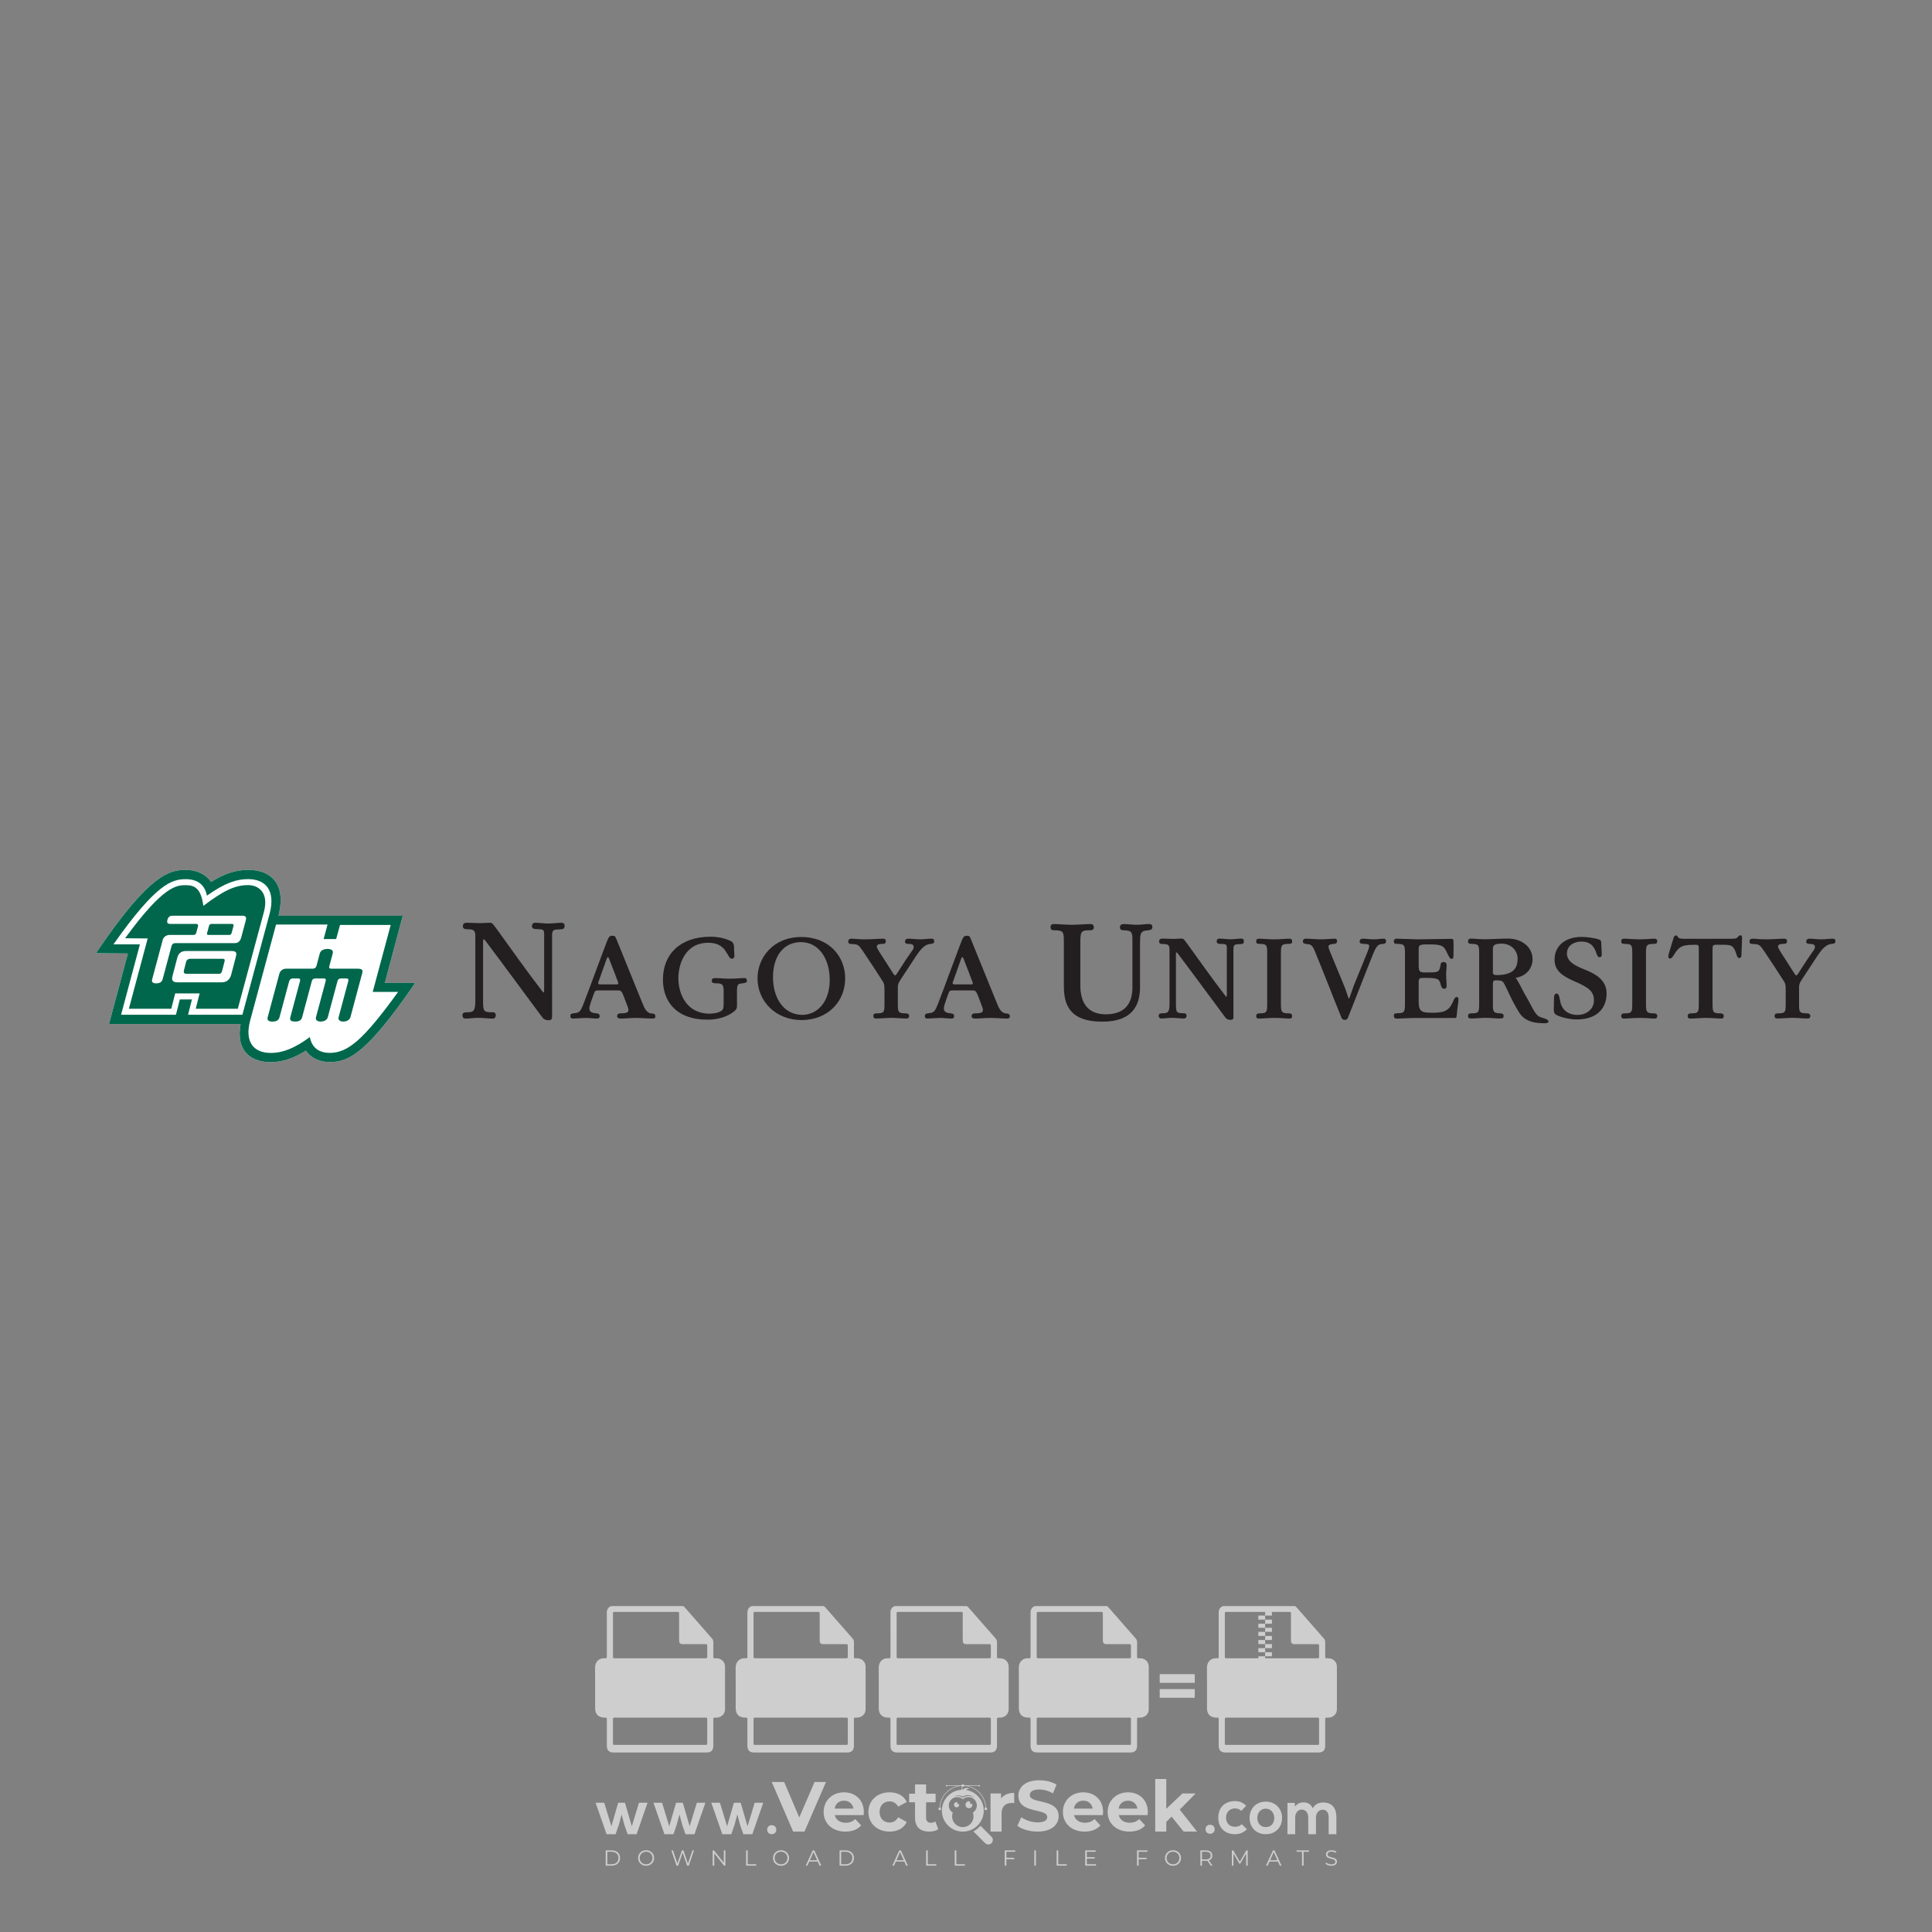 <?xml version="1.0" encoding="iso-8859-1"?>
<!-- Generator: Adobe Illustrator 26.0.1, SVG Export Plug-In . SVG Version: 6.00 Build 0)  -->
<svg version="1.1" id="Layer_1" xmlns="http://www.w3.org/2000/svg" xmlns:xlink="http://www.w3.org/1999/xlink" x="0px" y="0px"
	 viewBox="0 0 500 500" style="enable-background:new 0 0 500 500;" xml:space="preserve">
<rect x="0" y="0" width="500" height="500" fill="#808080" stroke="none"/>
<g id="watermark_1_">
	<g>
		<g id="watermark" style="opacity:0.61;">
			<g>
				<g>
					<g>
						<g>
							<polygon style="fill:#FFFFFF;" points="213.765,461.172 208.204,474.017 205.268,474.017 199.726,461.172 202.938,461.172 
								206.846,470.347 210.81,461.172 							"/>
						</g>
						<g>
							<path style="fill:#FFFFFF;" d="M223.507,469.741h-7.469c0.275,1.23,1.321,1.982,2.826,1.982c1.046,0,1.798-0.312,2.477-0.954
								l1.523,1.651c-0.917,1.046-2.294,1.597-4.074,1.597c-3.413,0-5.634-2.147-5.634-5.083c0-2.954,2.257-5.083,5.267-5.083
								c2.899,0,5.138,1.945,5.138,5.12C223.562,469.191,223.526,469.503,223.507,469.741 M216.002,468.071h4.863
								c-0.202-1.248-1.138-2.055-2.422-2.055C217.139,466.016,216.204,466.805,216.002,468.071"/>
						</g>
						<g>
							<path style="fill:#FFFFFF;" d="M224.735,468.934c0-2.973,2.294-5.083,5.505-5.083c2.074,0,3.707,0.899,4.423,2.514
								l-2.22,1.193c-0.532-0.936-1.321-1.358-2.221-1.358c-1.45,0-2.587,1.009-2.587,2.734c0,1.725,1.138,2.734,2.587,2.734
								c0.899,0,1.688-0.404,2.221-1.358l2.22,1.211c-0.716,1.578-2.349,2.495-4.423,2.495
								C227.029,474.017,224.735,471.907,224.735,468.934"/>
						</g>
						<g>
							<path style="fill:#FFFFFF;" d="M242.828,473.393c-0.587,0.422-1.45,0.624-2.331,0.624c-2.33,0-3.688-1.193-3.688-3.542
								v-4.055h-1.523v-2.202h1.523v-2.404h2.863v2.404h2.459v2.202h-2.459v4.019c0,0.844,0.458,1.303,1.229,1.303
								c0.422,0,0.844-0.128,1.156-0.367L242.828,473.393z"/>
						</g>
					</g>
					<g>
						<path style="fill:#FFFFFF;" d="M262.474,463.997v2.643c-0.238-0.018-0.422-0.037-0.642-0.037
							c-1.578,0-2.624,0.862-2.624,2.753v4.661h-2.863v-9.873h2.734v1.303C259.776,464.493,260.951,463.997,262.474,463.997"/>
					</g>
					<g>
						<path style="fill:#FFFFFF;" d="M263.299,472.53l1.009-2.239c1.083,0.789,2.697,1.339,4.239,1.339
							c1.762,0,2.477-0.587,2.477-1.376c0-2.404-7.469-0.752-7.469-5.524c0-2.184,1.762-4,5.413-4c1.615,0,3.267,0.385,4.459,1.138
							l-0.918,2.257c-1.193-0.679-2.422-1.009-3.56-1.009c-1.761,0-2.44,0.66-2.44,1.468c0,2.367,7.468,0.734,7.468,5.45
							c0,2.147-1.78,3.982-5.45,3.982C266.492,474.017,264.437,473.411,263.299,472.53"/>
					</g>
					<g>
						<path style="fill:#FFFFFF;" d="M285.428,469.741h-7.469c0.275,1.23,1.321,1.982,2.826,1.982c1.046,0,1.798-0.312,2.477-0.954
							l1.523,1.651c-0.918,1.046-2.294,1.597-4.074,1.597c-3.413,0-5.634-2.147-5.634-5.083c0-2.954,2.257-5.083,5.267-5.083
							c2.9,0,5.138,1.945,5.138,5.12C285.484,469.191,285.447,469.503,285.428,469.741 M277.923,468.071h4.863
							c-0.202-1.248-1.138-2.055-2.422-2.055C279.061,466.016,278.125,466.805,277.923,468.071"/>
					</g>
					<g>
						<path style="fill:#FFFFFF;" d="M297.007,469.741h-7.469c0.275,1.23,1.321,1.982,2.826,1.982c1.046,0,1.798-0.312,2.477-0.954
							l1.523,1.651c-0.918,1.046-2.294,1.597-4.074,1.597c-3.413,0-5.634-2.147-5.634-5.083c0-2.954,2.257-5.083,5.267-5.083
							c2.899,0,5.138,1.945,5.138,5.12C297.062,469.191,297.025,469.503,297.007,469.741 M289.501,468.071h4.863
							c-0.202-1.248-1.138-2.055-2.422-2.055C290.639,466.016,289.703,466.805,289.501,468.071"/>
					</g>
					<g>
						<polygon style="fill:#FFFFFF;" points="303.208,470.145 301.831,471.503 301.831,474.017 298.969,474.017 298.969,460.401 
							301.831,460.401 301.831,468.108 306.016,464.144 309.429,464.144 305.318,468.328 309.796,474.017 306.327,474.017 						"/>
					</g>
					<g>
						<path style="fill:#FFFFFF;" d="M256.601,475.359L256.601,475.359l-2.86-2.86c-0.435,0.508-0.953,0.943-1.534,1.284
							c-0.092,0.069-0.186,0.136-0.283,0.199l3.027,3.027c0.456,0.456,1.195,0.456,1.65,0
							C257.057,476.554,257.057,475.815,256.601,475.359"/>
					</g>
					<g>
						<path style="fill:#FFFFFF;" d="M249.984,463.244c0.221-0.173,0.495-0.281,0.797-0.281c0.042,0,0.083,0.002,0.124,0.006
							c-0.214-0.156-0.478-0.249-0.764-0.249c-0.395,0-0.744,0.18-0.981,0.458c-0.051,0-0.1,0.006-0.151,0.008
							c0.039-0.077,0.064-0.162,0.064-0.255c0-0.234-0.143-0.434-0.346-0.519c0.087,0.126,0.138,0.279,0.138,0.445
							c0,0.122-0.031,0.237-0.081,0.341c-2.811,0.201-5.03,2.539-5.03,5.4c0,2.993,2.426,5.42,5.42,5.42
							c2.993,0,5.42-2.426,5.42-5.42C254.595,465.879,252.593,463.635,249.984,463.244 M247.983,464.656
							c0.435,0,0.844,0.112,1.199,0.309c0.374-0.245,0.82-0.387,1.299-0.387c0.711,0,1.348,0.312,1.784,0.806
							c-0.435-0.379-1.004-0.61-1.627-0.61c-0.449,0-0.87,0.12-1.234,0.329c-0.079,0.046-0.156,0.096-0.229,0.15
							c-0.065-0.048-0.133-0.093-0.204-0.134c-0.369-0.219-0.8-0.344-1.26-0.344c-0.3,0-0.588,0.054-0.854,0.152
							C247.196,464.754,247.578,464.656,247.983,464.656 M251.772,469.098c0.115,0.305,0.181,0.634,0.181,0.979
							c0,1.534-1.244,2.777-2.778,2.777c-1.534,0-2.777-1.243-2.777-2.777c0-0.345,0.066-0.674,0.181-0.979
							c-0.62-0.382-1.035-1.064-1.035-1.846c0-1.197,0.971-2.168,2.168-2.168c0.565,0,1.078,0.218,1.463,0.572
							c0.386-0.354,0.899-0.572,1.464-0.572c1.197,0,2.168,0.971,2.168,2.168C252.807,468.034,252.392,468.716,251.772,469.098"/>
					</g>
					<g>
						<path style="fill:#FFFFFF;" d="M251.666,467.061c0,0.497-0.404,0.901-0.901,0.901c-0.497,0-0.901-0.404-0.901-0.901
							s0.404-0.901,0.901-0.901c0.101,0,0.197,0.017,0.287,0.047c-0.03,0.062-0.045,0.132-0.045,0.204
							c0,0.273,0.221,0.494,0.494,0.494c0.05,0,0.099-0.008,0.146-0.022C251.66,466.941,251.666,467,251.666,467.061"/>
					</g>
					<g>
						<path style="fill:#FFFFFF;" d="M248.255,467.061c0,0.376-0.305,0.681-0.681,0.681c-0.376,0-0.681-0.305-0.681-0.681
							s0.305-0.681,0.681-0.681c0.076,0,0.149,0.013,0.217,0.035c-0.023,0.047-0.034,0.1-0.034,0.155
							c0,0.206,0.167,0.374,0.374,0.374c0.038,0,0.075-0.006,0.11-0.017C248.25,466.97,248.255,467.015,248.255,467.061"/>
					</g>
					<g>
						<g>
							<g>
								<rect x="242.908" y="467.83" style="fill:#FFFFFF;" width="0.616" height="0.616"/>
							</g>
							<g>
								<rect x="254.827" y="467.83" style="fill:#FFFFFF;" width="0.616" height="0.616"/>
							</g>
							<g>
								<path style="fill:#FFFFFF;" d="M255.205,468.082h-0.14c0-3.248-2.642-5.89-5.89-5.89c-3.248,0-5.89,2.642-5.89,5.89h-0.14
									c0-1.611,0.627-3.125,1.766-4.264c1.139-1.139,2.653-1.766,4.264-1.766c1.611,0,3.125,0.627,4.264,1.766
									C254.578,464.957,255.205,466.471,255.205,468.082"/>
							</g>
						</g>
						<g>
							<rect x="248.868" y="461.814" style="fill:#FFFFFF;" width="0.616" height="0.616"/>
						</g>
						<g>
							<rect x="244.95" y="462.052" style="fill:#FFFFFF;" width="8.45" height="0.14"/>
						</g>
						<g>
							<path style="fill:#FFFFFF;" d="M245.174,462.15c0,0.108-0.088,0.196-0.196,0.196c-0.108,0-0.196-0.088-0.196-0.196
								c0-0.108,0.088-0.196,0.196-0.196C245.086,461.954,245.174,462.042,245.174,462.15"/>
						</g>
						<g>
							<path style="fill:#FFFFFF;" d="M253.596,462.15c0,0.108-0.088,0.196-0.196,0.196c-0.108,0-0.196-0.088-0.196-0.196
								c0-0.108,0.088-0.196,0.196-0.196C253.509,461.954,253.596,462.042,253.596,462.15"/>
						</g>
					</g>
				</g>
				<g>
					<path style="fill:#FFFFFF;" d="M314.356,473.409c0,1.559-2.364,1.559-2.364,0C311.993,471.851,314.356,471.851,314.356,473.409
						z"/>
				</g>
				<g>
					<g>
						<g>
							<path style="fill:#FFFFFF;" d="M161.739,466.549l1.772,6.088l1.855-6.088h2.215l-2.823,8.14h-2.33l-0.837-2.396l-0.722-2.708
								l-0.722,2.708l-0.837,2.396h-2.33l-2.839-8.14h2.231l1.855,6.088l1.756-6.088H161.739z"/>
						</g>
						<g>
							<path style="fill:#FFFFFF;" d="M176.713,466.549l1.772,6.088l1.855-6.088h2.215l-2.823,8.14h-2.33l-0.837-2.396l-0.722-2.708
								l-0.722,2.708l-0.837,2.396h-2.33l-2.839-8.14h2.231l1.855,6.088l1.756-6.088H176.713z"/>
						</g>
						<g>
							<path style="fill:#FFFFFF;" d="M191.687,466.549l1.772,6.088l1.855-6.088h2.215l-2.823,8.14h-2.33l-0.837-2.396l-0.722-2.708
								l-0.722,2.708l-0.837,2.396h-2.33l-2.839-8.14h2.231l1.855,6.088l1.756-6.088H191.687z"/>
						</g>
					</g>
					<g>
						<path style="fill:#FFFFFF;" d="M200.908,473.52c0,1.559-2.364,1.559-2.364,0C198.545,471.962,200.908,471.962,200.908,473.52z
							"/>
					</g>
					<g>
						<path style="fill:#FFFFFF;" d="M322.71,473.409c-0.935,0.919-1.919,1.28-3.117,1.28c-2.346,0-4.3-1.411-4.3-4.282
							s1.953-4.284,4.3-4.284c1.149,0,2.035,0.329,2.921,1.199l-1.264,1.329c-0.476-0.428-1.066-0.64-1.623-0.64
							c-1.346,0-2.33,0.985-2.33,2.396c0,1.542,1.05,2.362,2.297,2.362c0.64,0,1.28-0.18,1.772-0.672L322.71,473.409z"/>
					</g>
					<g>
						<path style="fill:#FFFFFF;" d="M331.805,470.472c0,2.33-1.591,4.217-4.217,4.217c-2.626,0-4.201-1.887-4.201-4.217
							c0-2.314,1.609-4.217,4.185-4.217C330.149,466.255,331.805,468.158,331.805,470.472z M325.389,470.472
							c0,1.231,0.739,2.38,2.199,2.38c1.46,0,2.199-1.149,2.199-2.38c0-1.215-0.854-2.396-2.199-2.396
							C326.144,468.077,325.389,469.258,325.389,470.472z"/>
					</g>
					<g>
						<path style="fill:#FFFFFF;" d="M338.572,474.689v-4.332c0-1.068-0.559-2.035-1.658-2.035c-1.082,0-1.722,0.967-1.722,2.035
							v4.332h-2.003v-8.107h1.855l0.148,0.985c0.426-0.82,1.362-1.116,2.133-1.116c0.969,0,1.937,0.394,2.396,1.51
							c0.723-1.149,1.658-1.478,2.708-1.478c2.297,0,3.43,1.412,3.43,3.84v4.365h-2.003v-4.365c0-1.066-0.442-1.97-1.526-1.97
							c-1.082,0-1.756,0.935-1.756,2.003v4.332H338.572z"/>
					</g>
				</g>
			</g>
		</g>
		<g style="opacity:0.61;">
			<g>
				<g>
					<path style="fill:#FFFFFF;" d="M345.988,431.299c-0.006-1.224-0.959-2.121-2.189-2.14c-0.924-0.014-0.832,0.12-0.834-0.867
						c-0.003-1.097-0.007-2.194,0.003-3.292c0.003-0.379-0.112-0.691-0.362-0.976c-2.342-2.668-4.678-5.342-7.019-8.011
						c-0.12-0.137-0.275-0.244-0.414-0.366c-6.214,0-12.427,0-18.641,0c-0.794,0.293-1.14,0.868-1.138,1.709
						c0.01,3.748,0.004,7.496,0.004,11.243c0,0.556-0.003,0.589-0.55,0.551c-1.497-0.102-2.516,0.986-2.497,2.492
						c0.044,3.476,0.013,6.953,0.014,10.429c0.001,1.58,0.867,2.443,2.45,2.449c0.582,0.002,0.582,0.002,0.582,0.6
						c0,2.219-0.001,4.438,0.001,6.657c0.001,1.192,0.58,1.771,1.768,1.771c8.013,0.001,16.027,0.001,24.04,0
						c1.168,0,1.755-0.583,1.757-1.745c0.002-2.256,0-4.512,0.001-6.768c0-0.512,0.002-0.511,0.52-0.515
						c0.271-0.002,0.541,0.008,0.809-0.058c0.996-0.246,1.69-1.044,1.694-2.069C346.003,438.696,346.005,434.997,345.988,431.299z
						 M317.537,417.162c5.337,0,10.674,0,16.01,0c0.548,0,0.554,0.007,0.554,0.561c0.001,2.243-0.001,4.486,0.001,6.73
						c0.001,0.811,0.249,1.059,1.06,1.059c1.91,0.001,3.821,0,5.731,0.001c0.458,0,0.479,0.021,0.481,0.483
						c0.003,0.887,0.002,1.775,0,2.662c-0.001,0.477-0.024,0.498-0.504,0.499c-3.895,0.001-7.79,0-11.684,0
						c-3.882,0-7.765,0-11.647,0c-0.55,0-0.552-0.001-0.552-0.561c-0.001-3.624-0.001-7.247,0-10.871
						C316.987,417.166,316.991,417.162,317.537,417.162z M340.822,451.579c-3.883,0.001-7.766,0-11.65,0c-3.871,0-7.742,0-11.613,0
						c-0.572,0-0.574-0.002-0.574-0.579c-0.001-1.997-0.001-3.994,0.001-5.991c0-0.464,0.023-0.486,0.478-0.487
						c7.803-0.001,15.607-0.001,23.41,0c0.478,0,0.499,0.02,0.499,0.503c0.002,1.997,0.001,3.994,0,5.991
						C341.375,451.574,341.37,451.579,340.822,451.579z"/>
				</g>
				<g>
					<g>
						<rect x="327.418" y="417.053" style="fill:#FFFFFF;" width="1.757" height="1.054"/>
					</g>
					<g>
						<rect x="325.662" y="418.107" style="fill:#FFFFFF;" width="1.757" height="1.054"/>
					</g>
					<g>
						<rect x="327.418" y="419.161" style="fill:#FFFFFF;" width="1.757" height="1.054"/>
					</g>
					<g>
						<rect x="325.662" y="420.215" style="fill:#FFFFFF;" width="1.757" height="1.054"/>
					</g>
					<g>
						<rect x="327.418" y="421.269" style="fill:#FFFFFF;" width="1.757" height="1.054"/>
					</g>
					<g>
						<rect x="325.662" y="422.323" style="fill:#FFFFFF;" width="1.757" height="1.054"/>
					</g>
					<g>
						<rect x="327.418" y="423.378" style="fill:#FFFFFF;" width="1.757" height="1.054"/>
					</g>
					<g>
						<rect x="325.662" y="424.432" style="fill:#FFFFFF;" width="1.757" height="1.054"/>
					</g>
					<g>
						<rect x="327.418" y="425.486" style="fill:#FFFFFF;" width="1.757" height="1.054"/>
					</g>
					<g>
						<rect x="325.662" y="426.54" style="fill:#FFFFFF;" width="1.757" height="1.054"/>
					</g>
					<g>
						<rect x="327.418" y="427.594" style="fill:#FFFFFF;" width="1.757" height="1.054"/>
					</g>
					<g>
						<rect x="325.662" y="428.648" style="fill:#FFFFFF;" width="1.757" height="1.054"/>
					</g>
				</g>
			</g>
			<g>
				<path style="fill:#FFFFFF;" d="M187.637,431.299c-0.006-1.224-0.959-2.121-2.189-2.14c-0.924-0.014-0.832,0.12-0.834-0.867
					c-0.003-1.097-0.007-2.194,0.003-3.292c0.003-0.379-0.112-0.691-0.362-0.976c-2.342-2.668-4.678-5.342-7.019-8.011
					c-0.12-0.137-0.275-0.244-0.414-0.366c-6.214,0-12.427,0-18.641,0c-0.794,0.293-1.14,0.868-1.138,1.709
					c0.01,3.748,0.004,7.496,0.004,11.243c0,0.556-0.003,0.589-0.55,0.551c-1.497-0.102-2.516,0.986-2.497,2.492
					c0.044,3.476,0.013,6.953,0.014,10.429c0.001,1.58,0.867,2.443,2.45,2.449c0.582,0.002,0.582,0.002,0.582,0.6
					c0,2.219-0.001,4.438,0.001,6.657c0.001,1.192,0.58,1.771,1.768,1.771c8.013,0.001,16.027,0.001,24.04,0
					c1.168,0,1.755-0.583,1.757-1.745c0.002-2.256,0-4.512,0.001-6.768c0-0.512,0.002-0.511,0.52-0.515
					c0.271-0.002,0.541,0.008,0.809-0.058c0.996-0.246,1.69-1.044,1.694-2.069C187.652,438.696,187.655,434.997,187.637,431.299z
					 M159.187,417.162c5.337,0,10.674,0,16.01,0c0.548,0,0.554,0.007,0.554,0.561c0.001,2.243-0.001,4.486,0.001,6.73
					c0.001,0.811,0.249,1.059,1.06,1.059c1.91,0.001,3.821,0,5.731,0.001c0.458,0,0.479,0.021,0.481,0.483
					c0.003,0.887,0.002,1.775,0,2.662c-0.001,0.477-0.024,0.498-0.504,0.499c-3.895,0.001-7.79,0-11.684,0
					c-3.882,0-7.765,0-11.647,0c-0.55,0-0.552-0.001-0.552-0.561c-0.001-3.624-0.001-7.247,0-10.871
					C158.636,417.166,158.64,417.162,159.187,417.162z M182.472,451.579c-3.883,0.001-7.766,0-11.65,0c-3.871,0-7.742,0-11.613,0
					c-0.572,0-0.574-0.002-0.574-0.579c-0.001-1.997-0.001-3.994,0.001-5.991c0-0.464,0.023-0.486,0.478-0.487
					c7.803-0.001,15.607-0.001,23.41,0c0.478,0,0.499,0.02,0.499,0.503c0.002,1.997,0.001,3.994,0,5.991
					C183.024,451.574,183.019,451.579,182.472,451.579z"/>
			</g>
			<g>
				<path style="fill:#FFFFFF;" d="M159.779,440.669v-7.897h2.779c0.375,0,0.726,0.061,1.053,0.182
					c0.327,0.121,0.612,0.292,0.855,0.513c0.242,0.221,0.434,0.483,0.573,0.789c0.14,0.305,0.21,0.642,0.21,1.009
					c0,0.375-0.07,0.715-0.21,1.02c-0.14,0.305-0.331,0.568-0.573,0.789c-0.243,0.221-0.528,0.392-0.855,0.513
					c-0.327,0.121-0.678,0.182-1.053,0.182h-1.29v2.901H159.779z M162.58,436.356c0.39,0,0.684-0.111,0.882-0.331
					c0.199-0.22,0.298-0.474,0.298-0.761c0-0.14-0.024-0.276-0.072-0.408c-0.048-0.132-0.121-0.248-0.221-0.347
					c-0.099-0.099-0.223-0.178-0.37-0.237c-0.147-0.059-0.32-0.089-0.518-0.089h-1.312v2.173H162.58z"/>
				<path style="fill:#FFFFFF;" d="M166.308,432.771h1.731l3.177,5.294h0.088l-0.088-1.522v-3.772h1.478v7.897h-1.566l-3.353-5.592
					h-0.088l0.088,1.522v4.07h-1.467V432.771z"/>
				<path style="fill:#FFFFFF;" d="M177.922,436.334h3.872c0.022,0.089,0.04,0.195,0.055,0.32c0.014,0.125,0.022,0.25,0.022,0.375
					c0,0.507-0.077,0.985-0.231,1.434c-0.154,0.449-0.397,0.849-0.728,1.202c-0.353,0.375-0.776,0.666-1.268,0.871
					c-0.493,0.206-1.055,0.309-1.688,0.309c-0.574,0-1.114-0.103-1.622-0.309c-0.507-0.206-0.948-0.492-1.323-0.86
					c-0.375-0.367-0.673-0.803-0.894-1.307c-0.221-0.504-0.331-1.053-0.331-1.649c0-0.595,0.11-1.145,0.331-1.649
					c0.221-0.504,0.518-0.939,0.894-1.307c0.375-0.367,0.816-0.654,1.323-0.86c0.507-0.206,1.048-0.309,1.622-0.309
					c0.64,0,1.211,0.11,1.715,0.331c0.504,0.221,0.935,0.526,1.296,0.915l-1.025,1.004c-0.258-0.272-0.544-0.48-0.861-0.623
					c-0.316-0.143-0.695-0.215-1.136-0.215c-0.361,0-0.703,0.065-1.026,0.193c-0.324,0.129-0.607,0.311-0.85,0.546
					c-0.242,0.235-0.436,0.52-0.579,0.855c-0.143,0.335-0.215,0.708-0.215,1.119c0,0.412,0.072,0.785,0.215,1.12
					c0.143,0.335,0.338,0.62,0.584,0.855c0.246,0.235,0.531,0.418,0.855,0.546c0.323,0.129,0.669,0.193,1.037,0.193
					c0.419,0,0.773-0.061,1.064-0.182c0.29-0.121,0.538-0.278,0.744-0.469c0.148-0.132,0.275-0.3,0.381-0.502
					c0.106-0.202,0.189-0.428,0.248-0.678h-2.482V436.334z"/>
			</g>
			<g>
				<path style="fill:#FFFFFF;" d="M224.019,431.299c-0.006-1.224-0.959-2.121-2.189-2.14c-0.924-0.014-0.832,0.12-0.834-0.867
					c-0.003-1.097-0.007-2.194,0.003-3.292c0.003-0.379-0.112-0.691-0.362-0.976c-2.342-2.668-4.678-5.342-7.019-8.011
					c-0.12-0.137-0.275-0.244-0.414-0.366c-6.214,0-12.427,0-18.641,0c-0.794,0.293-1.14,0.868-1.138,1.709
					c0.01,3.748,0.004,7.496,0.004,11.243c0,0.556-0.003,0.589-0.55,0.551c-1.497-0.102-2.516,0.986-2.497,2.492
					c0.044,3.476,0.013,6.953,0.014,10.429c0.001,1.58,0.867,2.443,2.45,2.449c0.582,0.002,0.582,0.002,0.582,0.6
					c0,2.219-0.001,4.438,0.001,6.657c0.001,1.192,0.58,1.771,1.768,1.771c8.013,0.001,16.027,0.001,24.04,0
					c1.168,0,1.755-0.583,1.757-1.745c0.002-2.256,0-4.512,0.001-6.768c0-0.512,0.002-0.511,0.52-0.515
					c0.271-0.002,0.541,0.008,0.809-0.058c0.997-0.246,1.69-1.044,1.694-2.069C224.034,438.696,224.036,434.997,224.019,431.299z
					 M195.568,417.162c5.337,0,10.674,0,16.01,0c0.548,0,0.554,0.007,0.554,0.561c0.001,2.243-0.001,4.486,0.001,6.73
					c0.001,0.811,0.249,1.059,1.06,1.059c1.91,0.001,3.821,0,5.731,0.001c0.458,0,0.479,0.021,0.481,0.483
					c0.003,0.887,0.002,1.775,0,2.662c-0.001,0.477-0.024,0.498-0.504,0.499c-3.895,0.001-7.79,0-11.684,0
					c-3.882,0-7.765,0-11.647,0c-0.55,0-0.552-0.001-0.552-0.561c-0.001-3.624-0.001-7.247,0-10.871
					C195.018,417.166,195.022,417.162,195.568,417.162z M218.854,451.579c-3.883,0.001-7.766,0-11.65,0c-3.871,0-7.742,0-11.613,0
					c-0.572,0-0.574-0.002-0.574-0.579c-0.001-1.997-0.001-3.994,0.001-5.991c0-0.464,0.023-0.486,0.478-0.487
					c7.803-0.001,15.607-0.001,23.41,0c0.478,0,0.499,0.02,0.499,0.503c0.002,1.997,0.001,3.994,0,5.991
					C219.406,451.574,219.401,451.579,218.854,451.579z"/>
			</g>
			<g>
				<path style="fill:#FFFFFF;" d="M205.111,432.771h1.699l2.967,7.897h-1.644l-0.651-1.886h-3.044l-0.651,1.886h-1.643
					L205.111,432.771z M206.997,437.415l-0.706-1.974l-0.287-0.96h-0.088l-0.287,0.96l-0.706,1.974H206.997z"/>
				<path style="fill:#FFFFFF;" d="M211.331,434.536c-0.125,0-0.245-0.024-0.359-0.072c-0.114-0.048-0.213-0.114-0.298-0.199
					c-0.084-0.084-0.151-0.182-0.198-0.292c-0.048-0.11-0.072-0.232-0.072-0.364s0.024-0.254,0.072-0.364
					c0.048-0.11,0.114-0.208,0.198-0.292c0.084-0.084,0.184-0.151,0.298-0.198c0.114-0.048,0.233-0.072,0.359-0.072
					c0.257,0,0.478,0.09,0.662,0.27c0.184,0.181,0.276,0.399,0.276,0.656s-0.092,0.476-0.276,0.656
					C211.809,434.446,211.589,434.536,211.331,434.536z M210.615,440.669v-5.404h1.445v5.404H210.615z"/>
			</g>
			<g>
				<path style="fill:#FFFFFF;" d="M261.044,431.299c-0.006-1.224-0.959-2.121-2.189-2.14c-0.924-0.014-0.832,0.12-0.834-0.867
					c-0.003-1.097-0.007-2.194,0.003-3.292c0.003-0.379-0.112-0.691-0.362-0.976c-2.342-2.668-4.678-5.342-7.019-8.011
					c-0.12-0.137-0.275-0.244-0.414-0.366c-6.214,0-12.427,0-18.641,0c-0.794,0.293-1.14,0.868-1.138,1.709
					c0.01,3.748,0.004,7.496,0.004,11.243c0,0.556-0.003,0.589-0.55,0.551c-1.497-0.102-2.516,0.986-2.497,2.492
					c0.044,3.476,0.013,6.953,0.014,10.429c0.001,1.58,0.867,2.443,2.45,2.449c0.582,0.002,0.582,0.002,0.582,0.6
					c0,2.219-0.001,4.438,0.001,6.657c0.001,1.192,0.58,1.771,1.768,1.771c8.013,0.001,16.027,0.001,24.04,0
					c1.168,0,1.755-0.583,1.757-1.745c0.002-2.256,0-4.512,0.001-6.768c0-0.512,0.002-0.511,0.52-0.515
					c0.271-0.002,0.541,0.008,0.809-0.058c0.996-0.246,1.69-1.044,1.694-2.069C261.059,438.696,261.061,434.997,261.044,431.299z
					 M232.593,417.162c5.337,0,10.674,0,16.01,0c0.548,0,0.554,0.007,0.554,0.561c0.001,2.243-0.001,4.486,0.001,6.73
					c0.001,0.811,0.249,1.059,1.06,1.059c1.91,0.001,3.821,0,5.731,0.001c0.458,0,0.479,0.021,0.481,0.483
					c0.003,0.887,0.002,1.775,0,2.662c-0.001,0.477-0.024,0.498-0.504,0.499c-3.895,0.001-7.79,0-11.684,0
					c-3.882,0-7.765,0-11.647,0c-0.55,0-0.552-0.001-0.552-0.561c-0.001-3.624-0.001-7.247,0-10.871
					C232.042,417.166,232.047,417.162,232.593,417.162z M255.878,451.579c-3.883,0.001-7.766,0-11.65,0c-3.871,0-7.742,0-11.613,0
					c-0.572,0-0.574-0.002-0.574-0.579c-0.001-1.997-0.001-3.994,0.001-5.991c0-0.464,0.023-0.486,0.478-0.487
					c7.803-0.001,15.607-0.001,23.41,0c0.478,0,0.499,0.02,0.499,0.503c0.002,1.997,0.001,3.994,0,5.991
					C256.431,451.574,256.426,451.579,255.878,451.579z"/>
			</g>
			<g>
				<path style="fill:#FFFFFF;" d="M236.361,440.845c-0.338,0-0.662-0.048-0.971-0.143c-0.309-0.095-0.592-0.239-0.849-0.43
					c-0.257-0.191-0.481-0.425-0.673-0.7c-0.191-0.276-0.342-0.597-0.452-0.965l1.401-0.551c0.103,0.397,0.283,0.726,0.54,0.987
					c0.257,0.261,0.596,0.392,1.015,0.392c0.154,0,0.303-0.02,0.447-0.061c0.143-0.04,0.272-0.099,0.386-0.176
					s0.204-0.175,0.27-0.292c0.066-0.118,0.099-0.254,0.099-0.408c0-0.147-0.026-0.279-0.077-0.397
					c-0.051-0.117-0.138-0.227-0.259-0.331c-0.121-0.103-0.28-0.202-0.475-0.298c-0.195-0.095-0.435-0.195-0.722-0.298l-0.485-0.176
					c-0.213-0.073-0.429-0.173-0.645-0.298c-0.217-0.125-0.413-0.276-0.59-0.452c-0.177-0.176-0.322-0.384-0.436-0.623
					c-0.114-0.239-0.171-0.509-0.171-0.81c0-0.309,0.06-0.597,0.182-0.866c0.121-0.268,0.294-0.503,0.518-0.706
					c0.224-0.202,0.492-0.36,0.805-0.474s0.66-0.171,1.042-0.171c0.397,0,0.74,0.053,1.031,0.16
					c0.291,0.107,0.537,0.243,0.739,0.408c0.202,0.165,0.366,0.348,0.491,0.546c0.125,0.199,0.217,0.386,0.276,0.563l-1.312,0.551
					c-0.074-0.221-0.208-0.419-0.402-0.596c-0.195-0.176-0.462-0.265-0.8-0.265c-0.324,0-0.592,0.075-0.805,0.226
					c-0.213,0.151-0.32,0.348-0.32,0.59c0,0.235,0.103,0.436,0.309,0.601c0.206,0.165,0.533,0.325,0.982,0.48l0.497,0.165
					c0.316,0.111,0.605,0.237,0.866,0.381c0.261,0.143,0.485,0.314,0.673,0.513c0.187,0.199,0.331,0.425,0.43,0.678
					c0.1,0.254,0.149,0.546,0.149,0.877c0,0.412-0.083,0.767-0.248,1.064c-0.165,0.298-0.377,0.542-0.634,0.734
					c-0.258,0.191-0.548,0.335-0.872,0.43C236.986,440.797,236.67,440.845,236.361,440.845z"/>
				<path style="fill:#FFFFFF;" d="M239.516,432.771h1.61l1.633,4.754l0.287,1.015h0.088l0.309-1.015l1.699-4.754h1.61l-2.879,7.897
					h-1.566L239.516,432.771z"/>
				<path style="fill:#FFFFFF;" d="M251.097,436.334h3.871c0.022,0.089,0.04,0.195,0.055,0.32c0.015,0.125,0.023,0.25,0.023,0.375
					c0,0.507-0.078,0.985-0.232,1.434c-0.154,0.449-0.397,0.849-0.728,1.202c-0.353,0.375-0.775,0.666-1.268,0.871
					c-0.493,0.206-1.055,0.309-1.688,0.309c-0.574,0-1.114-0.103-1.621-0.309c-0.507-0.206-0.949-0.492-1.324-0.86
					c-0.375-0.367-0.673-0.803-0.894-1.307c-0.22-0.504-0.331-1.053-0.331-1.649c0-0.595,0.11-1.145,0.331-1.649
					c0.221-0.504,0.518-0.939,0.894-1.307c0.375-0.367,0.816-0.654,1.324-0.86c0.507-0.206,1.047-0.309,1.621-0.309
					c0.64,0,1.211,0.11,1.715,0.331c0.504,0.221,0.936,0.526,1.296,0.915l-1.026,1.004c-0.257-0.272-0.544-0.48-0.861-0.623
					c-0.316-0.143-0.694-0.215-1.136-0.215c-0.36,0-0.702,0.065-1.026,0.193c-0.323,0.129-0.607,0.311-0.849,0.546
					c-0.243,0.235-0.436,0.52-0.579,0.855c-0.143,0.335-0.215,0.708-0.215,1.119c0,0.412,0.072,0.785,0.215,1.12
					c0.143,0.335,0.338,0.62,0.585,0.855c0.246,0.235,0.531,0.418,0.854,0.546c0.324,0.129,0.669,0.193,1.037,0.193
					c0.419,0,0.774-0.061,1.064-0.182c0.29-0.121,0.539-0.278,0.745-0.469c0.147-0.132,0.274-0.3,0.38-0.502
					c0.107-0.202,0.189-0.428,0.248-0.678h-2.482V436.334z"/>
			</g>
			<g>
				<path style="fill:#FFFFFF;" d="M297.3,431.299c-0.006-1.224-0.959-2.121-2.189-2.14c-0.924-0.014-0.832,0.12-0.834-0.867
					c-0.003-1.097-0.007-2.194,0.003-3.292c0.003-0.379-0.112-0.691-0.362-0.976c-2.342-2.668-4.678-5.342-7.019-8.011
					c-0.12-0.137-0.275-0.244-0.414-0.366c-6.214,0-12.427,0-18.641,0c-0.794,0.293-1.14,0.868-1.138,1.709
					c0.01,3.748,0.004,7.496,0.004,11.243c0,0.556-0.003,0.589-0.55,0.551c-1.497-0.102-2.516,0.986-2.497,2.492
					c0.044,3.476,0.013,6.953,0.014,10.429c0.001,1.58,0.867,2.443,2.45,2.449c0.582,0.002,0.582,0.002,0.582,0.6
					c0,2.219-0.001,4.438,0.001,6.657c0.001,1.192,0.58,1.771,1.768,1.771c8.013,0.001,16.027,0.001,24.04,0
					c1.168,0,1.755-0.583,1.757-1.745c0.002-2.256,0-4.512,0.001-6.768c0-0.512,0.002-0.511,0.52-0.515
					c0.271-0.002,0.541,0.008,0.809-0.058c0.996-0.246,1.69-1.044,1.694-2.069C297.315,438.696,297.318,434.997,297.3,431.299z
					 M268.85,417.162c5.337,0,10.674,0,16.01,0c0.548,0,0.554,0.007,0.554,0.561c0.001,2.243-0.001,4.486,0.001,6.73
					c0.001,0.811,0.249,1.059,1.06,1.059c1.91,0.001,3.821,0,5.731,0.001c0.458,0,0.479,0.021,0.481,0.483
					c0.003,0.887,0.002,1.775,0,2.662c-0.001,0.477-0.024,0.498-0.504,0.499c-3.895,0.001-7.79,0-11.684,0
					c-3.882,0-7.765,0-11.647,0c-0.55,0-0.552-0.001-0.552-0.561c-0.001-3.624-0.001-7.247,0-10.871
					C268.299,417.166,268.303,417.162,268.85,417.162z M292.135,451.579c-3.883,0.001-7.766,0-11.65,0c-3.871,0-7.742,0-11.613,0
					c-0.572,0-0.574-0.002-0.574-0.579c-0.001-1.997-0.001-3.994,0.001-5.991c0-0.464,0.023-0.486,0.478-0.487
					c7.803-0.001,15.607-0.001,23.41,0c0.478,0,0.499,0.02,0.499,0.503c0.001,1.997,0.001,3.994,0,5.991
					C292.687,451.574,292.682,451.579,292.135,451.579z"/>
			</g>
			<g>
				<path style="fill:#FFFFFF;" d="M272.966,434.183v1.831h3.165v1.412h-3.165v1.831h3.518v1.412h-5.007v-7.897h5.007v1.412H272.966
					z"/>
				<path style="fill:#FFFFFF;" d="M277.852,440.669v-7.897h2.779c0.375,0,0.726,0.061,1.053,0.182
					c0.327,0.121,0.612,0.292,0.855,0.513c0.243,0.221,0.434,0.483,0.574,0.789c0.14,0.305,0.209,0.642,0.209,1.009
					c0,0.375-0.07,0.715-0.209,1.02c-0.14,0.305-0.331,0.568-0.574,0.789c-0.243,0.221-0.528,0.392-0.855,0.513
					c-0.327,0.121-0.678,0.182-1.053,0.182h-1.29v2.901H277.852z M280.653,436.356c0.389,0,0.684-0.111,0.882-0.331
					c0.199-0.22,0.298-0.474,0.298-0.761c0-0.14-0.024-0.276-0.072-0.408c-0.048-0.132-0.121-0.248-0.221-0.347
					c-0.099-0.099-0.222-0.178-0.37-0.237c-0.147-0.059-0.32-0.089-0.518-0.089h-1.312v2.173H280.653z"/>
				<path style="fill:#FFFFFF;" d="M286.797,440.845c-0.338,0-0.662-0.048-0.971-0.143c-0.309-0.095-0.592-0.239-0.849-0.43
					c-0.257-0.191-0.482-0.425-0.673-0.7c-0.191-0.276-0.342-0.597-0.452-0.965l1.401-0.551c0.103,0.397,0.283,0.726,0.541,0.987
					c0.257,0.261,0.595,0.392,1.015,0.392c0.154,0,0.303-0.02,0.447-0.061c0.143-0.04,0.272-0.099,0.386-0.176
					c0.114-0.077,0.204-0.175,0.27-0.292c0.066-0.118,0.1-0.254,0.1-0.408c0-0.147-0.026-0.279-0.077-0.397
					c-0.051-0.117-0.138-0.227-0.259-0.331c-0.121-0.103-0.279-0.202-0.474-0.298c-0.195-0.095-0.436-0.195-0.723-0.298
					l-0.485-0.176c-0.213-0.073-0.428-0.173-0.645-0.298c-0.217-0.125-0.414-0.276-0.59-0.452c-0.176-0.176-0.322-0.384-0.436-0.623
					c-0.114-0.239-0.171-0.509-0.171-0.81c0-0.309,0.061-0.597,0.182-0.866c0.121-0.268,0.294-0.503,0.518-0.706
					c0.224-0.202,0.493-0.36,0.805-0.474c0.312-0.114,0.66-0.171,1.042-0.171c0.397,0,0.741,0.053,1.031,0.16
					c0.29,0.107,0.537,0.243,0.739,0.408c0.202,0.165,0.365,0.348,0.491,0.546c0.125,0.199,0.217,0.386,0.276,0.563l-1.312,0.551
					c-0.074-0.221-0.208-0.419-0.403-0.596c-0.195-0.176-0.462-0.265-0.799-0.265c-0.324,0-0.592,0.075-0.805,0.226
					c-0.213,0.151-0.32,0.348-0.32,0.59c0,0.235,0.103,0.436,0.309,0.601c0.206,0.165,0.533,0.325,0.982,0.48l0.496,0.165
					c0.316,0.111,0.605,0.237,0.866,0.381c0.261,0.143,0.485,0.314,0.673,0.513c0.187,0.199,0.331,0.425,0.43,0.678
					c0.099,0.254,0.149,0.546,0.149,0.877c0,0.412-0.083,0.767-0.248,1.064c-0.165,0.298-0.377,0.542-0.634,0.734
					c-0.258,0.191-0.548,0.335-0.872,0.43C287.422,440.797,287.105,440.845,286.797,440.845z"/>
			</g>
			<g>
				<path style="fill:#FFFFFF;" d="M321.394,439.168l4.004-4.985h-3.827v-1.412h5.559v1.5l-3.96,4.985h4.004v1.412h-5.779V439.168z"
					/>
				<path style="fill:#FFFFFF;" d="M328.409,432.771h1.489v7.897h-1.489V432.771z"/>
				<path style="fill:#FFFFFF;" d="M331.486,440.669v-7.897h2.779c0.375,0,0.726,0.061,1.053,0.182
					c0.327,0.121,0.612,0.292,0.855,0.513s0.434,0.483,0.574,0.789c0.14,0.305,0.209,0.642,0.209,1.009
					c0,0.375-0.07,0.715-0.209,1.02c-0.14,0.305-0.331,0.568-0.574,0.789c-0.243,0.221-0.528,0.392-0.855,0.513
					c-0.327,0.121-0.678,0.182-1.053,0.182h-1.29v2.901H331.486z M334.288,436.356c0.389,0,0.684-0.111,0.882-0.331
					c0.199-0.22,0.298-0.474,0.298-0.761c0-0.14-0.024-0.276-0.072-0.408c-0.048-0.132-0.121-0.248-0.221-0.347
					c-0.099-0.099-0.222-0.178-0.37-0.237c-0.147-0.059-0.32-0.089-0.518-0.089h-1.312v2.173H334.288z"/>
			</g>
		</g>
		<g style="opacity:0.61;">
			<path style="fill:#FFFFFF;" d="M300.133,433.27h9.067v2.242h-9.067V433.27z M300.133,437.136h9.067v2.243h-9.067V437.136z"/>
		</g>
	</g>
	<g style="opacity:0.61;">
		<path style="fill:#FFFFFF;" d="M156.756,478.878h1.607c1.263,0,2.114,0.812,2.114,1.974c0,1.161-0.851,1.973-2.114,1.973h-1.607
			V478.878z M158.34,482.464c1.049,0,1.725-0.665,1.725-1.612c0-0.947-0.677-1.613-1.725-1.613h-1.167v3.225H158.34z"/>
		<path style="fill:#FFFFFF;" d="M165.139,480.851c0-1.15,0.879-2.007,2.075-2.007c1.184,0,2.069,0.851,2.069,2.007
			c0,1.156-0.885,2.007-2.069,2.007C166.019,482.858,165.139,482.002,165.139,480.851z M168.866,480.851
			c0-0.942-0.705-1.635-1.652-1.635c-0.953,0-1.663,0.693-1.663,1.635c0,0.941,0.71,1.635,1.663,1.635
			C168.162,482.486,168.866,481.793,168.866,480.851z"/>
		<path style="fill:#FFFFFF;" d="M179.596,478.878l-1.331,3.947h-0.44l-1.156-3.366l-1.161,3.366h-0.434l-1.331-3.947h0.429
			l1.139,3.394l1.178-3.394h0.389l1.161,3.411l1.156-3.411H179.596z"/>
		<path style="fill:#FFFFFF;" d="M187.731,478.878v3.947h-0.344l-2.537-3.202v3.202h-0.417v-3.947h0.344l2.543,3.203v-3.203H187.731
			z"/>
		<path style="fill:#FFFFFF;" d="M193.093,478.878h0.417v3.586h2.21v0.361h-2.627V478.878z"/>
		<path style="fill:#FFFFFF;" d="M200.061,480.851c0-1.15,0.879-2.007,2.075-2.007c1.184,0,2.069,0.851,2.069,2.007
			c0,1.156-0.885,2.007-2.069,2.007C200.941,482.858,200.061,482.002,200.061,480.851z M203.788,480.851
			c0-0.942-0.705-1.635-1.652-1.635c-0.953,0-1.663,0.693-1.663,1.635c0,0.941,0.71,1.635,1.663,1.635
			C203.083,482.486,203.788,481.793,203.788,480.851z"/>
		<path style="fill:#FFFFFF;" d="M211.636,481.77h-2.199l-0.474,1.054h-0.434l1.804-3.947h0.412l1.804,3.947h-0.44L211.636,481.77z
			 M211.484,481.432l-0.947-2.12l-0.947,2.12H211.484z"/>
		<path style="fill:#FFFFFF;" d="M217.28,478.878h1.607c1.263,0,2.114,0.812,2.114,1.974c0,1.161-0.851,1.973-2.114,1.973h-1.607
			V478.878z M218.864,482.464c1.049,0,1.725-0.665,1.725-1.612c0-0.947-0.677-1.613-1.725-1.613h-1.167v3.225H218.864z"/>
		<path style="fill:#FFFFFF;" d="M234.041,481.77h-2.199l-0.474,1.054h-0.434l1.804-3.947h0.412l1.804,3.947h-0.44L234.041,481.77z
			 M233.889,481.432l-0.947-2.12l-0.947,2.12H233.889z"/>
		<path style="fill:#FFFFFF;" d="M239.685,478.878h0.417v3.586h2.21v0.361h-2.627V478.878z"/>
		<path style="fill:#FFFFFF;" d="M247.082,478.878h0.417v3.586h2.21v0.361h-2.627V478.878z"/>
		<path style="fill:#FFFFFF;" d="M260.449,479.239v1.551h2.041v0.361h-2.041v1.675h-0.417v-3.947h2.706v0.361H260.449z"/>
		<path style="fill:#FFFFFF;" d="M267.678,478.878h0.417v3.947h-0.417V478.878z"/>
		<path style="fill:#FFFFFF;" d="M273.456,478.878h0.417v3.586h2.21v0.361h-2.627V478.878z"/>
		<path style="fill:#FFFFFF;" d="M283.644,482.464v0.361h-2.791v-3.947h2.706v0.361h-2.289v1.404h2.041v0.355h-2.041v1.466H283.644z
			"/>
		<path style="fill:#FFFFFF;" d="M294.672,479.239v1.551h2.041v0.361h-2.041v1.675h-0.417v-3.947h2.706v0.361H294.672z"/>
		<path style="fill:#FFFFFF;" d="M301.5,480.851c0-1.15,0.879-2.007,2.075-2.007c1.184,0,2.069,0.851,2.069,2.007
			c0,1.156-0.885,2.007-2.069,2.007C302.379,482.858,301.5,482.002,301.5,480.851z M305.226,480.851
			c0-0.942-0.705-1.635-1.652-1.635c-0.953,0-1.663,0.693-1.663,1.635c0,0.941,0.71,1.635,1.663,1.635
			C304.522,482.486,305.226,481.793,305.226,480.851z"/>
		<path style="fill:#FFFFFF;" d="M313.351,482.825l-0.902-1.269c-0.102,0.011-0.203,0.017-0.316,0.017h-1.06v1.252h-0.417v-3.947
			h1.477c1.004,0,1.613,0.507,1.613,1.353c0,0.62-0.327,1.054-0.902,1.24l0.964,1.353H313.351z M313.328,480.231
			c0-0.632-0.417-0.992-1.207-0.992h-1.048v1.979h1.048C312.911,481.218,313.328,480.851,313.328,480.231z"/>
		<path style="fill:#FFFFFF;" d="M322.907,478.878v3.947h-0.4v-3.158l-1.551,2.656h-0.197l-1.551-2.639v3.14h-0.4v-3.947h0.344
			l1.714,2.926l1.697-2.926H322.907z"/>
		<path style="fill:#FFFFFF;" d="M330.744,481.77h-2.199l-0.473,1.054h-0.434l1.804-3.947h0.411l1.804,3.947h-0.44L330.744,481.77z
			 M330.592,481.432l-0.947-2.12l-0.947,2.12H330.592z"/>
		<path style="fill:#FFFFFF;" d="M336.957,479.239h-1.387v-0.361h3.192v0.361h-1.387v3.586h-0.417V479.239z"/>
		<path style="fill:#FFFFFF;" d="M343.063,482.346l0.164-0.321c0.282,0.276,0.784,0.479,1.302,0.479c0.739,0,1.06-0.31,1.06-0.699
			c0-1.083-2.43-0.417-2.43-1.877c0-0.581,0.451-1.083,1.455-1.083c0.446,0,0.908,0.13,1.224,0.35l-0.141,0.333
			c-0.338-0.22-0.733-0.327-1.083-0.327c-0.722,0-1.043,0.321-1.043,0.716c0,1.083,2.43,0.429,2.43,1.866
			c0,0.581-0.462,1.077-1.472,1.077C343.937,482.858,343.356,482.65,343.063,482.346z"/>
	</g>
</g>
<g>
</g>
<g>
	<path style="fill:#FFFFFF;" d="M106.994,254.375h-7.396l4.637-17.394h-32.14c0.376-1.785,0.54-2.899,0.546-4.031
		c0.011-5.246-3.417-7.826-8.441-7.826c-3.156,0-6.2,0.987-9.549,3.132c-1.385-1.972-3.677-3.115-6.551-3.115
		c-4.311,0-9.409,1.135-22.953,21.08c-0.236,0.348-0.192,0.474,0.151,0.474l7.796,0.077c-1.116,4.174-4.879,18.239-4.879,18.239
		h34.051c-0.17,1.045-0.241,1.848-0.241,2.539c0.019,4.909,3.288,7.327,8.024,7.327c3,0,5.827-0.919,9.104-2.962
		c1.314,1.87,3.461,2.945,6.192,2.945c5.038,0,9.65-2.441,21.851-20.09C107.381,254.507,107.331,254.381,106.994,254.375"/>
	<g>
		<path style="fill:#00674C;" d="M85.346,272.483c-2.718,0-4.632-1.272-5.161-4.091c-3.73,2.742-6.826,4.105-10.135,4.105
			c-4.242,0-6.82-2.657-5.317-8.348l6.713-24.889h13.322l-1.012,3.768h3.241l1.004-3.65h13.116l-4.662,17.334h6.573
			C94.061,269.101,90.047,272.483,85.346,272.483 M62.733,262.613H48.666l1.006-3.965h-3.129l-1.009,3.965H31.337l4.873-18.209
			h-6.853c11.156-15.842,15.17-16.87,18.744-16.87c2.857,0,4.892,1.294,5.446,4.264c4.889-3.464,7.829-4.281,10.654-4.281
			c4.467,0,7.166,2.819,5.597,8.896L62.733,262.613z M106.994,254.375h-7.396l4.637-17.394h-32.14
			c0.376-1.785,0.543-2.899,0.546-4.034c0.011-5.243-3.417-7.824-8.441-7.824c-3.156,0-6.2,0.987-9.549,3.132
			c-1.385-1.972-3.677-3.118-6.551-3.118c-4.311,0-9.409,1.138-22.953,21.083c-0.236,0.348-0.192,0.474,0.151,0.474l7.796,0.077
			c-1.116,4.174-4.879,18.239-4.879,18.239h34.051c-0.17,1.045-0.241,1.848-0.241,2.539c0.019,4.909,3.288,7.327,8.024,7.327
			c3,0,5.827-0.919,9.104-2.962c1.314,1.87,3.461,2.945,6.192,2.945c5.038,0,9.65-2.441,21.851-20.09
			C107.381,254.507,107.331,254.381,106.994,254.375"/>
		<path style="fill:#00674C;" d="M80.704,253.904c0.165-0.609,0.559-0.683,1.091-0.683h1.966c0.48,0,0.666,0.151,0.51,0.732
			c-0.156,0.581-2.498,9.313-2.498,9.313c-0.17,0.636,0.28,1.113,1.231,1.113c0.952,0,1.656-0.477,1.826-1.113
			c0,0,2.345-8.731,2.493-9.288c0.148-0.557,0.463-0.757,0.938-0.757h1.322c0.518,0,0.686,0.203,0.529,0.784
			c-0.162,0.606-2.485,9.263-2.485,9.263c-0.17,0.636,0.318,1.113,1.231,1.113c0.913,0,1.656-0.477,1.826-1.113l3.03-11.304
			c0.239-0.886,0.162-1.272-1.27-1.272h-6.705c-0.532,0-0.628-0.206-0.499-0.688c0.129-0.48,0.867-3.247,0.867-3.247
			c0.197-0.74-0.236-1.171-1.338-1.171c-1.105,0-1.807,0.431-2.007,1.171c0,0-0.735,2.767-0.858,3.222
			c-0.121,0.455-0.518,0.713-0.943,0.713h-6.916c-1.034,0-1.593,0.729-1.747,1.311l-3.022,11.263
			c-0.17,0.636,0.074,1.116,1.231,1.116c1.155,0,1.645-0.447,1.832-1.13l2.482-9.25c0.134-0.507,0.483-0.782,0.919-0.782h1.478
			c0.381,0,0.551,0.225,0.414,0.732c-0.134,0.507-2.498,9.313-2.498,9.313c-0.17,0.636,0.03,1.113,1.231,1.113
			c1.201,0,1.656-0.477,1.826-1.113L80.704,253.904z"/>
		<path style="fill:#00674C;" d="M63.592,238.273l-1.163,4.338c-0.233,0.861-0.716,1.473-1.719,1.473H45.375
			c-0.664,0-0.883,0.367-1.045,0.974l-2.246,8.38c-0.178,0.669-0.702,1.053-1.656,1.053c-0.954,0-1.223-0.384-1.045-1.053
			l2.745-10.248c0.184-0.688,0.952-1.226,1.695-1.226h6.148c0.491,0,0.708-0.151,0.806-0.521l0.461-1.711
			c0.126-0.48-0.173-0.628-0.537-0.628h-6.653c-0.702,0-0.913-0.321-0.71-1.075c0.178-0.669,0.579-1.042,1.278-1.042H62.69
			C63.644,236.986,63.83,237.39,63.592,238.273 M61.006,247.758l-1.185,4.525c-0.337,1.261-1.229,1.944-2.419,1.944H46.011
			c-1.338,0-1.676-0.494-1.355-1.695l1.242-4.728c0.299-1.116,1.02-1.689,2.32-1.689h11.545
			C61.299,246.116,61.313,246.623,61.006,247.758 M64.201,229.064c-3.499,0-6.538,1.566-11.572,5.378
			c-0.606-4.445-2.136-5.361-4.528-5.361c-2.312,0-5.748,0.011-15.722,13.736l5.841,0.055c0,0-4.034,15.083-4.865,18.19H44.33
			c0.296-1.163,1.006-3.968,1.006-3.968h6.326c0,0-0.749,2.951-1.006,3.968h10.89c0.565-2.095,6.754-25.043,6.754-25.043
			C69.655,230.896,66.828,229.064,64.201,229.064 M60.019,239.104h-5.235c-0.321,0-0.595,0.159-0.68,0.472l-0.518,1.939
			c-0.093,0.335,0.049,0.45,0.431,0.45h5.235c0.433,0,0.606-0.197,0.688-0.499l0.488-1.818
			C60.529,239.273,60.364,239.104,60.019,239.104 M57.564,248.131h-8.356c-0.529,0-0.924,0.351-1.02,0.713l-0.587,2.293
			c-0.137,0.507-0.006,0.894,0.71,0.894H56.7c0.376,0,0.636-0.23,0.793-0.809l0.59-2.304
			C58.214,248.438,58.233,248.131,57.564,248.131"/>
	</g>
	<g>
		<path style="fill:#231F20;" d="M279.59,255.058c0,4.651,2.092,7.443,6.576,7.443c4.503,0,6.905-2.331,6.905-6.938v-10.818
			c0-3.263,0.217-3.916-2.164-3.99c-0.422,0-1.075-0.019-1.075-0.762c0-0.658,0.502-0.853,0.963-0.853
			c0.96,0,2.186,0.195,3.411,0.195c1.113,0,2.268-0.195,3.107-0.195c0.346,0,0.924,0.049,0.924,0.798
			c0,0.751-0.765,0.779-1.305,0.853c-2.035,0.08-1.821,1.264-1.898,3.299v11.441c0,4.708-2.043,8.874-9.741,8.874
			c-8.068,0-9.965-3.919-9.965-9.145v-11.205c0-2.844-0.036-3.263-2.303-3.299c-0.455,0-1.146,0.03-1.146-0.762
			c0-0.702,0.417-0.853,0.803-0.853c1.346,0,2.877,0.195,4.717,0.195c1.728,0,3.57-0.195,4.835-0.195
			c0.384,0,0.847,0.151,0.847,0.853c0,0.793-0.732,0.762-1.185,0.762c-2.306,0-2.306,0.455-2.306,3.823V255.058z"/>
		<path style="fill:#231F20;" d="M363.603,247.059c0-2.334,0-2.748-1.92-2.783c-0.42,0-0.957,0.033-0.957-0.592
			c0-0.581,0.348-0.751,0.669-0.751c0.897,0,4.703,0.17,5.57,0.17c1.536,0,7.075-0.129,8.581-0.129c0.609,0,0.639,0.208,0.639,1.459
			c0,1.289-0.03,1.862-0.03,2.852c0,0.42-0.038,0.869-0.485,0.869c-0.255,0-0.477-0.2-0.636-0.518
			c-0.189-0.321-0.356-0.702-0.546-1.053c-0.798-1.632-1.001-2.175-4.549-2.175c-1.541,0-2.144,0.027-2.468,0.255
			c-0.318,0.225-0.318,0.606-0.318,1.281v3.889c0,1.602,0.277,1.829,1.555,1.829c3.299,0,3.793,0.162,4.078-1.837
			c0.129-0.702,0.225-0.847,0.932-0.847c0.494,0,0.664,0.425,0.664,0.773c0,0.834-0.123,1.659-0.123,2.52
			c0,0.99,0.123,1.92,0.123,2.882c0,0.513-0.17,0.735-0.664,0.735c-0.666,0-0.779-0.795-0.968-1.44
			c-0.346-1.248-1.02-1.371-4.091-1.371c-1.215,0-1.506,0.025-1.506,1.083v5.216c0,2.622,1.122,2.72,3.612,2.72
			c2.756,0,4.19-0.384,5.251-2.814c0.291-0.677,0.477-1.25,0.993-1.25c0.357,0,0.524,0.186,0.411,1.25
			c-0.107,1.086-0.318,1.966-0.411,3.425c-0.069,0.708-0.129,0.743-0.516,0.743h-10.684c-0.927,0-3.631,0.17-4.207,0.17
			c-0.642,0-0.875-0.211-0.875-0.749c0-0.444,0.165-0.65,0.957-0.65c1.92,0,1.92-0.444,1.92-2.846V247.059z"/>
		<path style="fill:#231F20;" d="M425.979,259.473c0,2.367,0.027,2.778,2.043,2.778c0.384,0,0.869,0.104,0.869,0.688
			c0,0.581-0.359,0.666-0.677,0.666c-0.99,0-1.977-0.17-3.845-0.17c-1.881,0-3.03,0.17-4.116,0.17c-0.326,0-0.677-0.085-0.677-0.666
			c0-0.62,0.483-0.688,0.93-0.688c1.922,0,1.922-0.387,1.922-2.778v-12.414c0-2.397,0-2.748-1.922-2.783
			c-0.387,0-0.93,0.033-0.93-0.636c0-0.584,0.321-0.708,0.677-0.708c1.05,0,2.43,0.17,4.023,0.17c1.632,0,2.885-0.17,3.938-0.17
			c0.318,0,0.677,0.123,0.677,0.708c0,0.669-0.612,0.636-0.968,0.636c-1.917,0.036-1.944,0.387-1.944,2.783V259.473z"/>
		<path style="fill:#231F20;" d="M331.499,259.473c0,2.367,0.033,2.778,2.048,2.778c0.384,0,0.861,0.104,0.861,0.688
			c0,0.581-0.351,0.666-0.672,0.666c-0.987,0-1.985-0.17-3.839-0.17c-1.887,0-3.03,0.17-4.122,0.17
			c-0.324,0-0.675-0.085-0.675-0.666c0-0.62,0.483-0.688,0.932-0.688c1.917,0,1.917-0.387,1.917-2.778v-12.414
			c0-2.397,0-2.748-1.917-2.783c-0.387,0-0.932,0.033-0.932-0.636c0-0.584,0.318-0.708,0.675-0.708c1.05,0,2.427,0.17,4.028,0.17
			c1.634,0,2.877-0.17,3.932-0.17c0.321,0,0.672,0.123,0.672,0.708c0,0.669-0.603,0.636-0.954,0.636
			c-1.922,0.036-1.955,0.387-1.955,2.783V259.473z"/>
		<path style="fill:#231F20;" d="M302.667,246.949c0-2.048,0.186-2.638-1.7-2.638c-0.422,0-0.993-0.03-0.993-0.653
			c0-0.708,0.507-0.751,1.028-0.751c0.666,0,1.692,0.085,2.682,0.085c0.834,0,1.486-0.085,1.931-0.085
			c0.609,0,0.631-0.058,1.684,1.393c3.096,4.272,6.549,9.187,9.848,13.443c0.252,0.351,0.357,0.269,0.357-0.403v-10.758
			c0-2.175,0.255-2.271-1.73-2.306c-0.351,0-0.897-0.077-0.897-0.617c0-0.581,0.354-0.751,0.705-0.751
			c0.867,0,1.791,0.17,2.879,0.17c0.963,0,1.889-0.17,2.69-0.17c0.532,0,0.768,0.178,0.768,0.702c0,0.557-0.263,0.735-1.059,0.735
			c-1.824,0-1.648,0.365-1.648,2.32v16.421c0,0.548-0.082,0.85-0.754,0.85c-0.831,0-1.215-0.384-1.404-0.702
			c-0.543-0.68-8.465-11.487-12.233-16.456c-0.326-0.439-0.491-0.326-0.491,0v12.955c0,2.334,0.134,2.49,2.04,2.49
			c0.351,0,0.705,0.121,0.705,0.614c0,0.625-0.381,0.751-0.732,0.751c-0.834,0-1.958-0.17-3.071-0.17c-0.965,0-1.92,0.17-2.726,0.17
			c-0.282,0-0.672-0.126-0.672-0.751c0-0.466,0.357-0.614,1.028-0.614c1.256,0,1.766-0.148,1.766-2.452V246.949z"/>
		<path style="fill:#231F20;" d="M386.358,251.647c0,0.543,0.348,0.708,0.894,0.708c4.141,0,5.507-1.569,5.507-4.253
			c0-1.953-1.511-3.889-4.163-3.889c-2.175,0-2.238,0.633-2.238,1.607V251.647z M386.358,259.723c0,2.081,0.025,2.465,1.95,2.528
			c0.414,0.036,0.831,0.126,0.831,0.669c0,0.581-0.318,0.666-0.987,0.666c-1.064,0-2.468-0.17-3.524-0.17
			c-1.152,0-2.91,0.17-4.026,0.17c-0.291,0-0.675-0.085-0.675-0.666c0-0.625,0.516-0.669,0.965-0.669
			c1.917,0,1.917-0.387,1.917-2.781v-12.381c0-2.427,0-2.778-1.917-2.814c-0.387,0-0.965,0.007-0.965-0.617
			c0-0.622,0.351-0.751,0.708-0.751c0.963,0,2.04,0.17,3.549,0.17c2.142,0,3.897-0.17,6.077-0.17c3.516,0,6.362,2.142,6.362,5.337
			c0,2.345-1.618,4.382-4.349,4.81c0.779,1.179,1.237,2.158,1.673,2.981c0.839,1.626,1.294,2.279,2.166,3.952
			c1.437,2.726,1.777,3.055,3.208,3.463c0.888,0.25,1.519,0.562,1.426,1.015c-0.063,0.31-0.697,0.474-2.814,0.263
			c-1.848-0.192-3.62-0.908-4.7-2.572c-1.267-1.955-2.279-4.1-3.266-6.217c-1.056-2.043-0.795-2.224-2.879-2.224
			c-0.705,0-0.729,0.219-0.729,1.311V259.723z"/>
		<path style="fill:#231F20;" d="M415.78,257.134c0,3.54-2.202,6.697-7.728,6.697c-1.344,0-3.729-0.354-5.364-1.218
			c-0.447-0.258-0.573-0.76-0.573-1.374c0-0.957,0.03-2.254,0.063-3.145c0.03-0.417,0.123-0.96,0.702-0.96
			c0.642,0,0.732,1.281,0.957,2.24c0.45,2.016,2.043,3.291,4.407,3.291c2.336,0,4.27-1.5,4.27-3.771
			c0-2.336-1.366-3.337-5.043-4.928c-3.291-1.42-5.15-2.849-5.15-5.597c0-4.026,3.34-5.893,6.88-5.893
			c1.308,0,3.167,0.192,4.64,0.675c0.568,0.219,0.568,0.543,0.568,1.119c0.038,0.823,0.101,1.928,0.132,2.753
			c0,0.356-0.132,0.705-0.573,0.705c-0.452,0-0.612-0.477-0.768-0.858c-0.584-2.016-1.697-3.192-3.938-3.192
			c-1.922,0-3.743,1.017-3.743,3.099c0,2.49,3.011,3.483,5.441,4.506c2.268,0.985,4.821,2.528,4.821,5.822L415.78,257.134z"/>
		<path style="fill:#231F20;" d="M439.649,245.504c0-0.869-0.154-0.995-0.699-0.995c-3.263,0-4.256,0.159-5.693,2.526
			c-0.321,0.483-0.573,1.028-1.053,1.028c-0.326,0-0.631-0.206-0.291-1.346c0.4-1.344,0.771-2.624,1.182-3.9
			c0.093-0.384,0.269-0.721,0.601-0.721c0.222,0,0.326,0.052,0.507,0.34c0.14,0.214,0.302,0.524,1.549,0.524h11.863
			c1.316,0,1.785-0.06,1.988-0.31c0.378-0.458,0.57-0.598,0.825-0.598c0.315,0,0.422,0.299,0.42,0.666
			c-0.006,0.225-0.129,3.134-0.162,4.415c0,0.42-0.123,0.801-0.606,0.801c-0.324,0-0.477-0.318-0.609-0.705
			c-0.702-2.112-0.927-2.72-3.228-2.72h-1.92c-1.119,0-1.119,0.096-1.119,1.503v13.459c0,2.43,0,2.778,2.013,2.778
			c0.384,0,0.897,0.11,0.897,0.691c0,0.581-0.384,0.666-0.675,0.666c-1.056,0-2.18-0.17-3.93-0.17c-1.382,0-3.014,0.17-4.07,0.17
			c-0.282,0-0.666-0.085-0.666-0.666c0-0.62,0.513-0.691,0.963-0.691c1.911,0,1.911-0.384,1.911-2.778V245.504z"/>
		<path style="fill:#231F20;" d="M346.017,243.595c0,0.54-0.384,0.653-0.765,0.68c-0.384,0.036-1.442,0.102-1.442,0.642
			c0,0.447,0.228,0.93,0.384,1.344l3.779,9.145c0.442,1.059,0.971,3.049,1.13,3.049c0.132,0,0.867-2.386,1.281-3.45l3.518-8.633
			c0.156-0.45,0.452-1.146,0.452-1.601c0-0.45-0.691-0.461-1.555-0.496c-0.381-0.027-0.924-0.058-0.924-0.595
			c0-0.625,0.447-0.749,0.828-0.749c0.801,0,1.824,0.17,2.781,0.17c0.861,0,1.892-0.17,2.655-0.17c0.255,0,0.579,0.17,0.579,0.664
			c0,0.622-0.48,0.68-1.278,0.746c-1.028,0.066-1.569,1.25-2.306,3.107c-2.04,5.018-4.094,10.484-6.14,15.538
			c-0.159,0.45-0.318,0.957-0.924,0.957c-0.71,0-0.834-0.348-1.053-0.957c-2.183-5.345-4.39-11.131-6.595-16.47
			c-0.447-1.086-0.801-2.109-1.925-2.175c-0.823-0.066-1.305-0.123-1.305-0.702c0-0.666,0.51-0.708,0.834-0.708
			c0.897,0,2.624,0.17,3.9,0.17c1.053,0,2.687-0.17,3.392-0.17c0.387,0,0.702,0.041,0.702,0.62V243.595z"/>
		<path style="fill:#231F20;" d="M462.139,255.922c0-1.281-0.156-1.538-0.864-2.591c-1.41-2.175-2.251-3.527-4.733-7.207
			c-1.108-1.64-1.314-1.78-2.91-1.813c-0.48-0.036-0.861-0.049-0.861-0.672c0-0.584,0.414-0.708,0.795-0.708
			c0.935,0,1.763,0.17,3.551,0.17c1.791,0,3.392-0.17,4.703-0.17c0.252,0,0.669,0.123,0.669,0.62c0,0.71-0.477,0.724-1.083,0.724
			c-0.518,0.036-1.248,0.069-1.248,0.675c0,0.351,0.14,0.628,2.114,3.675c2.331,3.595,2.336,3.809,2.633,3.809
			c0.252,0,0.447-0.537,2.712-3.965c1.75-2.66,2.081-2.731,2.081-3.436c0-0.579-0.521-0.757-1.355-0.757
			c-0.378,0-0.897-0.058-0.897-0.551c0-0.669,0.483-0.793,0.96-0.793c0.834,0,1.824,0.17,2.912,0.17c1.119,0,2.013-0.17,2.877-0.17
			c0.672,0,0.803,0.17,0.803,0.708c0,0.441-0.214,0.579-1.124,0.672c-1.654,0.167-2.846,2.081-3.645,3.23
			c-1.314,2.049-2.556,3.9-3.905,5.945c-0.666,1.061-0.762,1.281-0.729,2.655v3.518c0,2.18,0,2.591,2.016,2.591
			c0.381,0,0.894,0.09,0.894,0.669c0,0.581-0.384,0.666-0.677,0.666c-1.119,0-2.808-0.17-3.897-0.17c-1.119,0-2.879,0.17-3.993,0.17
			c-0.296,0-0.677-0.085-0.677-0.666c0-0.625,0.51-0.669,0.957-0.669c1.854,0,1.92-0.351,1.92-2.528V255.922z"/>
		<path style="fill:#231F20;" d="M123.017,243.65c0-2.457,0.225-3.167-2.038-3.167c-0.496,0-1.185-0.027-1.185-0.779
			c0-0.847,0.606-0.897,1.22-0.897c0.812,0,2.035,0.099,3.23,0.099c0.995,0,1.785-0.099,2.32-0.099c0.729,0,0.754-0.071,2.016,1.667
			c3.719,5.128,7.854,11.021,11.814,16.122c0.302,0.428,0.428,0.326,0.428-0.474v-12.913c0-2.611,0.31-2.726-2.073-2.764
			c-0.422,0-1.078-0.093-1.078-0.74c0-0.697,0.428-0.897,0.85-0.897c1.034,0,2.144,0.2,3.447,0.2c1.157,0,2.271-0.2,3.23-0.2
			c0.639,0,0.916,0.206,0.916,0.839c0,0.664-0.304,0.875-1.261,0.875c-2.191,0-1.98,0.447-1.98,2.783v19.712
			c0,0.653-0.104,1.015-0.905,1.015c-1.001,0-1.453-0.458-1.684-0.845c-0.655-0.803-10.16-13.78-14.677-19.742
			c-0.403-0.527-0.587-0.389-0.587,0v15.541c0,2.811,0.154,2.989,2.443,2.989c0.425,0,0.842,0.143,0.842,0.738
			c0,0.749-0.455,0.902-0.878,0.902c-0.998,0-2.342-0.203-3.686-0.203c-1.146,0-2.301,0.203-3.261,0.203
			c-0.346,0-0.806-0.154-0.806-0.902c0-0.562,0.42-0.738,1.229-0.738c1.506,0,2.112-0.178,2.112-2.937V243.65z"/>
		<path style="fill:#231F20;" d="M251.328,254.756c0.362,0,0.557-0.082,0.37-0.57c-0.836-2.191-1.514-4.001-2.306-6.008
			c-0.239-0.609-0.428-0.642-0.647-0.033c-0.883,2.413-1.667,4.728-2.164,6.066c-0.148,0.406-0.014,0.546,0.562,0.546
			L251.328,254.756z M246.59,256.32c-0.708,0-0.861,0.022-1.215,0.998c-0.998,2.827-1.102,3.151-1.102,3.713
			c0,1.091,1.176,1.157,1.848,1.22c0.387,0.036,0.809,0.143,0.809,0.724c0,0.628-0.513,0.628-0.842,0.628
			c-0.516,0-2.032-0.167-2.74-0.167c-0.746,0-2.778,0.167-3.293,0.167c-0.296,0-0.71-0.085-0.71-0.628
			c0-0.535,0.206-0.655,0.998-0.754c1.388-0.167,1.582-0.274,2.583-2.89c1.854-4.821,3.595-9.68,5.441-14.54
			c0.919-2.424,1.02-2.613,1.857-2.613c0.554,0,0.708,0.041,1.028,0.834c2.454,6.017,4.906,12.074,6.784,16.703
			c0.433,1.083,1.031,2.537,2.389,2.572c0.318,0,0.93,0.06,0.93,0.732c0,0.499-0.414,0.584-0.642,0.584
			c-1.294,0-2.94-0.167-4.519-0.167c-1.097,0-2.8,0.167-3.924,0.167c-0.228,0-0.828-0.121-0.828-0.584
			c0-0.623,0.444-0.768,0.897-0.768c1.692,0,2.048-0.285,2.048-0.867c0-0.441-0.132-0.631-1.201-3.485
			c-0.576-1.522-0.828-1.58-1.53-1.58L246.59,256.32z"/>
		<path style="fill:#231F20;" d="M159.599,254.756c0.351,0,0.551-0.082,0.359-0.57c-0.828-2.191-1.508-4.001-2.304-6.008
			c-0.239-0.609-0.42-0.642-0.647-0.033c-0.883,2.413-1.667,4.728-2.164,6.066c-0.145,0.406-0.008,0.546,0.565,0.546
			L159.599,254.756z M154.858,256.32c-0.71,0-0.867,0.022-1.215,0.998c-1.006,2.827-1.111,3.151-1.111,3.713
			c0,1.091,1.174,1.157,1.848,1.22c0.392,0.036,0.814,0.143,0.814,0.724c0,0.628-0.518,0.628-0.842,0.628
			c-0.521,0-2.035-0.167-2.745-0.167c-0.74,0-2.775,0.167-3.291,0.167c-0.291,0-0.71-0.085-0.71-0.628
			c0-0.535,0.208-0.655,1.001-0.754c1.388-0.167,1.577-0.274,2.583-2.89c1.854-4.821,3.595-9.68,5.438-14.54
			c0.919-2.424,1.023-2.613,1.857-2.613c0.557,0,0.71,0.041,1.031,0.834c2.452,6.017,4.9,12.074,6.779,16.703
			c0.439,1.083,1.037,2.537,2.391,2.572c0.326,0,0.935,0.06,0.935,0.732c0,0.499-0.422,0.584-0.644,0.584
			c-1.292,0-2.937-0.167-4.522-0.167c-1.097,0-2.792,0.167-3.924,0.167c-0.222,0-0.82-0.121-0.82-0.584
			c0-0.623,0.439-0.768,0.886-0.768c1.697,0,2.048-0.285,2.048-0.867c0-0.441-0.129-0.631-1.204-3.485
			c-0.568-1.522-0.823-1.58-1.525-1.58L154.858,256.32z"/>
		<path style="fill:#231F20;" d="M190.729,260.282c0,0.62-0.09,0.93-0.697,1.429c-1.821,1.497-4.371,2.177-6.968,2.177
			c-8.142,0-11.496-4.824-11.496-10.366c0-6.62,4.481-11.098,12.351-11.098c1.741,0,3.644,0.365,5.194,1.105
			c0.891,0.455,0.853,1.24,0.853,2.142c0.038,0.823,0.066,0.976,0.104,1.607c0.03,0.411-0.132,0.834-0.672,0.834
			c-0.57,0-0.76-0.669-1.459-1.714c-0.603-1.05-1.774-2.41-4.648-2.41c-6.148,0-7.733,5.83-7.733,9.157
			c0,4.179,2.221,9.184,8.01,9.184c1.017,0,2.405-0.167,3.17-0.765c0.414-0.324,0.54-0.606,0.54-1.799v-3.269
			c0-1.769-0.318-2.024-2.186-2.024c-0.444-0.033-0.889-0.074-0.889-0.653c0-0.697,0.601-0.697,0.952-0.697
			c1.108,0,2.092,0.165,3.672,0.165c1.489,0,2.729-0.156,3.708-0.165c0.51-0.007,0.721,0.082,0.757,0.658
			c0.033,0.472-0.222,0.595-1.264,0.721c-1.111,0.099-1.3,0.255-1.3,2.205L190.729,260.282z"/>
		<path style="fill:#231F20;" d="M214.73,253.591c0-5.762-3.069-9.771-7.418-9.771c-4.357,0-7.262,3.392-7.262,9.118
			c0,5.372,2.816,9.705,7.549,9.705c3.924,0,7.13-3.326,7.13-9.025V253.591z M196.047,253.169c0-5.26,3.965-10.667,11.326-10.667
			c7.358,0,11.359,5.188,11.359,10.667c0,6.176-4.637,10.821-11.295,10.821c-6.653,0-11.389-4.84-11.389-10.794L196.047,253.169z"/>
		<path style="fill:#231F20;" d="M228.902,255.922c0-1.275-0.162-1.53-0.864-2.591c-1.404-2.175-2.254-3.524-4.733-7.204
			c-1.111-1.637-1.305-1.783-2.918-1.81c-0.474-0.036-0.858-0.046-0.858-0.677c0-0.579,0.422-0.708,0.801-0.708
			c0.93,0,1.761,0.17,3.549,0.17c1.793,0,3.398-0.17,4.703-0.17c0.255,0,0.675,0.129,0.675,0.628c0,0.71-0.48,0.721-1.089,0.721
			c-0.513,0.036-1.25,0.063-1.25,0.677c0,0.354,0.145,0.622,2.114,3.666c2.336,3.603,2.345,3.809,2.63,3.809
			c0.258,0,0.458-0.532,2.718-3.96c1.755-2.666,2.081-2.731,2.081-3.442c0-0.57-0.521-0.751-1.352-0.751
			c-0.389,0-0.894-0.058-0.894-0.557c0-0.664,0.474-0.793,0.954-0.793c0.834,0,1.826,0.17,2.912,0.17c1.124,0,2.021-0.17,2.882-0.17
			c0.666,0,0.798,0.17,0.798,0.708c0,0.447-0.211,0.579-1.119,0.677c-1.654,0.167-2.846,2.076-3.647,3.225
			c-1.314,2.049-2.559,3.905-3.905,5.951c-0.666,1.056-0.768,1.281-0.732,2.657v3.516c0,2.175,0,2.589,2.016,2.589
			c0.378,0,0.894,0.088,0.894,0.666c0,0.587-0.384,0.675-0.672,0.675c-1.116,0-2.814-0.173-3.902-0.173
			c-1.119,0-2.877,0.173-4.001,0.173c-0.285,0-0.672-0.088-0.672-0.675c0-0.617,0.516-0.666,0.965-0.666
			c1.851,0,1.917-0.346,1.917-2.523V255.922z"/>
	</g>
</g>
</svg>
